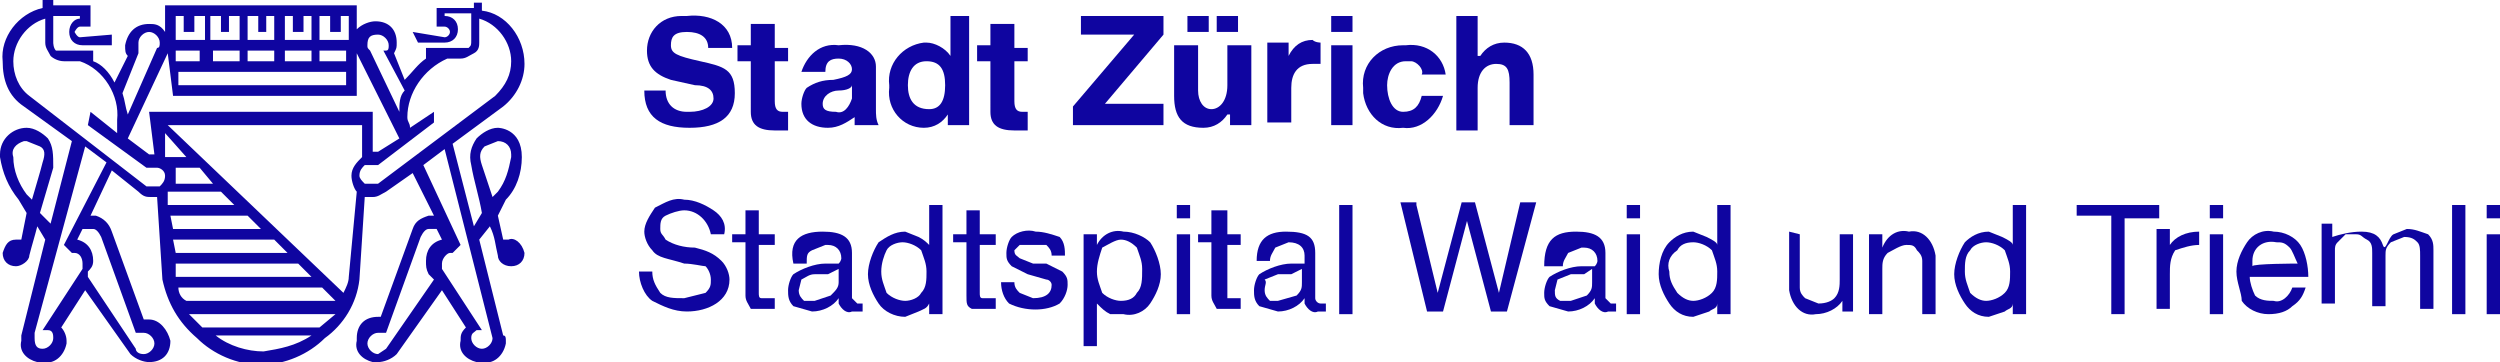 <?xml version="1.0" encoding="utf-8"?>
<!-- Generator: Adobe Illustrator 25.4.1, SVG Export Plug-In . SVG Version: 6.00 Build 0)  -->
<svg version="1.1" id="Capa_1" xmlns="http://www.w3.org/2000/svg" xmlns:xlink="http://www.w3.org/1999/xlink" x="0px" y="0px"
	 viewBox="0 0 93.9 13.6" style="enable-background:new 0 0 93.9 13.6;" xml:space="preserve">
<style type="text/css">
	.st0{fill:#0F05A0;}
</style>
<g id="Capa_2_1_">
	<g id="Ombudsfrau">
		<path class="st0" d="M25.7,7.5c0.4,0,0.8,0.2,1.1,0.4c0.3,0.2,0.5,0.5,0.4,0.9h-0.5c-0.1-0.5-0.5-0.9-1-0.9l0,0
			c-0.2,0-0.5,0.1-0.7,0.2c-0.2,0.1-0.2,0.3-0.2,0.5s0.1,0.2,0.2,0.4c0.3,0.2,0.7,0.3,1.1,0.3c0.4,0.1,0.7,0.2,1,0.5
			c0.2,0.2,0.3,0.5,0.3,0.7c0,0.4-0.2,0.7-0.5,0.9c-0.3,0.2-0.7,0.3-1.1,0.3c-0.5,0-0.9-0.2-1.3-0.4c-0.3-0.2-0.5-0.7-0.5-1.1h0.5
			c0,0.3,0.1,0.5,0.3,0.8c0.2,0.2,0.5,0.2,0.9,0.2l0.8-0.2c0.2-0.2,0.2-0.3,0.2-0.5c0-0.2-0.1-0.4-0.2-0.5C26.4,10,26,9.9,25.7,9.9
			c-0.6-0.2-1-0.2-1.2-0.5c-0.2-0.2-0.3-0.5-0.3-0.7c0-0.3,0.2-0.6,0.4-0.9C25,7.6,25.3,7.4,25.7,7.5z"/>
		<path class="st0" d="M28.5,7.9v0.9h0.6v0.4h-0.6V11c0,0.1,0,0.2,0.1,0.2h0.5v0.4h-0.9c-0.1-0.2-0.2-0.3-0.2-0.5v-2h-0.5V8.8h0.5
			V7.9H28.5z"/>
		<path class="st0" d="M30.9,8.7c0.7,0,1.1,0.2,1.1,0.8v1.7l0.2,0.2h0.2v0.3H32c-0.2,0.1-0.4-0.1-0.5-0.3c0-0.1,0-0.2,0-0.2
			c-0.2,0.3-0.6,0.5-1,0.5l-0.7-0.2c-0.2-0.2-0.2-0.4-0.2-0.6c0-0.2,0.1-0.5,0.2-0.6c0.3-0.2,0.8-0.4,1.2-0.4h0.5
			c0.1-0.1,0.1-0.2,0.1-0.2c0-0.3-0.2-0.5-0.5-0.5h-0.1l-0.5,0.2c-0.2,0.1-0.2,0.2-0.2,0.5h-0.5C29.6,9,30.1,8.7,30.9,8.7z M30,10.9
			c0,0.2,0.1,0.3,0.2,0.4h0.4l0.6-0.2c0.2-0.2,0.3-0.3,0.3-0.5v-0.5l-0.4,0.2h-0.5c-0.2,0-0.3,0.1-0.5,0.2L30,10.9z"/>
		<path class="st0" d="M35.4,7.7v4.1h-0.5v-0.4l0,0c-0.1,0.2-0.2,0.2-0.4,0.3l-0.5,0.2c-0.4,0-0.8-0.2-1-0.5
			c-0.2-0.3-0.4-0.7-0.4-1.1s0.2-0.9,0.4-1.2c0.3-0.2,0.6-0.4,1-0.4l0.5,0.2c0.2,0.1,0.3,0.2,0.4,0.3l0,0V7.7H35.4z M33.1,10.2
			c0,0.3,0.1,0.5,0.2,0.8c0.2,0.2,0.5,0.3,0.7,0.3s0.5-0.1,0.6-0.3c0.2-0.2,0.2-0.5,0.2-0.8c0-0.3-0.1-0.5-0.2-0.8
			c-0.2-0.2-0.5-0.3-0.7-0.3s-0.5,0.1-0.6,0.3C33.2,9.6,33.1,9.9,33.1,10.2z"/>
		<path class="st0" d="M36.8,7.9v0.9h0.6v0.4h-0.6V11c0,0.1,0,0.2,0.1,0.2h0.5v0.4h-0.9c-0.2-0.1-0.2-0.2-0.2-0.5v-2h-0.5V8.8h0.5
			V7.9H36.8z"/>
		<path class="st0" d="M38.9,8.7c0.3,0,0.6,0.1,0.9,0.2C40,9.1,40,9.4,40,9.6h-0.5c0-0.2-0.1-0.3-0.2-0.4h-1l-0.2,0.2
			c0,0.2,0.1,0.2,0.2,0.3l0.5,0.2h0.5l0.6,0.3c0.2,0.2,0.2,0.3,0.2,0.5c0,0.2-0.1,0.5-0.3,0.7c-0.5,0.3-1.3,0.3-1.9,0
			c-0.2-0.2-0.3-0.5-0.3-0.8h0.5c0,0.2,0.1,0.3,0.2,0.4l0.5,0.2c0.5,0,0.7-0.2,0.7-0.5c0-0.1-0.1-0.2-0.2-0.2l-0.7-0.2L38,10
			c-0.2-0.2-0.2-0.3-0.2-0.5c0-0.2,0.1-0.5,0.2-0.6C38.2,8.7,38.6,8.6,38.9,8.7z"/>
		<path class="st0" d="M42.2,8.7c0.4,0,0.8,0.2,1,0.4c0.2,0.3,0.4,0.8,0.4,1.2s-0.2,0.8-0.4,1.1c-0.2,0.3-0.6,0.5-1,0.4h-0.5
			c-0.2-0.1-0.3-0.2-0.5-0.4l0,0v1.6h-0.5V8.8h0.5v0.4l0,0C41.4,8.8,41.8,8.6,42.2,8.7z M41.2,10.2c0,0.3,0.1,0.5,0.2,0.8
			c0.2,0.2,0.5,0.3,0.7,0.3c0.3,0,0.5-0.1,0.6-0.3c0.2-0.2,0.2-0.5,0.2-0.9c0-0.3-0.1-0.5-0.2-0.8c-0.2-0.2-0.4-0.3-0.6-0.3
			s-0.5,0.2-0.7,0.3C41.3,9.6,41.2,9.9,41.2,10.2z"/>
		<path class="st0" d="M44.7,7.7v0.5h-0.5V7.7H44.7z M44.7,8.8v3h-0.5v-3H44.7z"/>
		<path class="st0" d="M46.1,7.9v0.9h0.5v0.4h-0.5v2h0.5v0.4h-0.9c-0.1-0.2-0.2-0.3-0.2-0.5v-2h-0.5V8.8h0.5V7.9H46.1z"/>
		<path class="st0" d="M48.3,8.7c0.8,0,1.1,0.2,1.1,0.8v1.7c0,0.1,0.1,0.2,0.2,0.2l0,0h0.2v0.3h-0.3c-0.2,0.1-0.4-0.1-0.5-0.3
			c0-0.1,0-0.2,0-0.2c-0.2,0.3-0.6,0.5-1,0.5l-0.7-0.2c-0.2-0.2-0.2-0.4-0.2-0.6c0-0.2,0.1-0.5,0.2-0.6c0.3-0.2,0.8-0.4,1.2-0.4h0.5
			C49,9.8,49,9.7,49,9.6c0-0.3-0.2-0.5-0.6-0.5l-0.5,0.2c-0.1,0.2-0.2,0.3-0.2,0.5h-0.5C47.2,9,47.6,8.7,48.3,8.7z M47.5,10.9
			c0,0.2,0.1,0.3,0.2,0.4H48l0.7-0.2c0.2-0.2,0.2-0.3,0.2-0.5v-0.5l-0.4,0.2h-0.5l-0.5,0.2C47.6,10.6,47.5,10.7,47.5,10.9z"/>
		<path class="st0" d="M50.8,7.7v4.1h-0.5V7.7H50.8z"/>
		<path class="st0" d="M53.2,7.7L54,11l0,0l0.9-3.4h0.5l0.9,3.4l0,0l0.8-3.4h0.6l-1.1,4.1h-0.6l-0.9-3.4l0,0l-0.9,3.4h-0.6l-1-4.1
			H53.2z"/>
		<path class="st0" d="M59.2,8.7c0.7,0,1.1,0.2,1.1,0.8v1.7l0.2,0.2h0.2v0.3h-0.3c-0.2,0.1-0.4-0.1-0.5-0.3c0-0.1,0-0.2,0-0.2
			c-0.2,0.3-0.6,0.5-1,0.5l-0.7-0.2c-0.2-0.2-0.2-0.3-0.2-0.5c0-0.2,0.1-0.5,0.2-0.6c0.3-0.2,0.8-0.4,1.2-0.4h0.5
			c0.1-0.1,0.1-0.2,0.1-0.2c0-0.3-0.2-0.5-0.5-0.5h-0.1l-0.5,0.2c-0.1,0.2-0.2,0.3-0.2,0.5H58C58,9,58.4,8.7,59.2,8.7z M58.4,10.9
			c0,0.2,0,0.3,0.2,0.4h0.4l0.6-0.2c0.2-0.2,0.2-0.3,0.2-0.5v-0.5l-0.3,0.2H59l-0.5,0.2L58.4,10.9z"/>
		<path class="st0" d="M61.6,7.7v0.5h-0.5V7.7H61.6z M61.6,8.8v3h-0.5v-3H61.6z"/>
		<path class="st0" d="M65,7.7v4.1h-0.5v-0.4l0,0c0,0.2-0.2,0.2-0.3,0.3l-0.6,0.2c-0.4,0-0.7-0.2-0.9-0.5c-0.2-0.3-0.4-0.7-0.4-1.1
			s0.1-0.9,0.4-1.2c0.2-0.2,0.5-0.4,0.9-0.4l0.5,0.2c0.2,0.1,0.4,0.2,0.4,0.3l0,0V7.7H65z M62.7,10.2c0,0.3,0.1,0.5,0.3,0.8
			c0.2,0.2,0.4,0.3,0.6,0.3s0.5-0.1,0.7-0.3c0.2-0.2,0.2-0.5,0.2-0.8c0-0.3-0.1-0.5-0.2-0.8c-0.2-0.2-0.5-0.3-0.7-0.3
			c-0.3,0-0.5,0.1-0.6,0.3C62.7,9.6,62.6,9.9,62.7,10.2z"/>
		<path class="st0" d="M67.6,8.8v2c0,0.2,0.1,0.3,0.2,0.4l0.5,0.2c0.3,0,0.5-0.1,0.6-0.2c0.2-0.2,0.2-0.5,0.2-0.7V8.8h0.5v2.9h-0.4
			v-0.4l0,0c-0.2,0.3-0.6,0.5-1,0.5c-0.5,0.1-0.9-0.3-1-0.9c0-0.1,0-0.1,0-0.2v-2L67.6,8.8L67.6,8.8z"/>
		<path class="st0" d="M71.7,8.7c0.5-0.1,0.9,0.3,1,0.9c0,0.1,0,0.2,0,0.2v2h-0.5v-2c0-0.2-0.1-0.3-0.2-0.4
			c-0.1-0.2-0.2-0.2-0.4-0.2c-0.2,0-0.5,0.2-0.7,0.3c-0.2,0.2-0.2,0.4-0.2,0.6v1.7h-0.5v-3h0.5v0.5l0,0C70.9,8.8,71.3,8.6,71.7,8.7z
			"/>
		<path class="st0" d="M76.1,7.7v4.1h-0.5v-0.4l0,0c0,0.2-0.2,0.2-0.3,0.3l-0.6,0.2c-0.4,0-0.7-0.2-0.9-0.5
			c-0.2-0.3-0.4-0.7-0.4-1.1s0.2-0.9,0.4-1.2c0.2-0.2,0.5-0.4,0.9-0.4l0.5,0.2c0.2,0.1,0.4,0.2,0.4,0.3l0,0V7.7H76.1z M73.8,10.2
			c0,0.3,0.1,0.5,0.2,0.8c0.2,0.2,0.4,0.3,0.6,0.3c0.2,0,0.5-0.1,0.7-0.3c0.2-0.2,0.2-0.5,0.2-0.8c0-0.3-0.1-0.5-0.2-0.8
			c-0.2-0.2-0.5-0.3-0.7-0.3c-0.2,0-0.5,0.1-0.6,0.3C73.8,9.6,73.8,9.9,73.8,10.2z"/>
		<path class="st0" d="M81.1,7.7v0.5h-1.3v3.6h-0.5V8.1h-1.3V7.7H81.1z"/>
		<path class="st0" d="M82.6,8.7v0.5c-0.3,0-0.6,0.1-0.9,0.2c-0.2,0.3-0.2,0.6-0.2,0.9v1.3H81v-3h0.5v0.6l0,0
			C81.7,8.9,82.1,8.7,82.6,8.7L82.6,8.7z"/>
		<path class="st0" d="M83.5,7.7v0.5H83V7.7H83.5z M83.5,8.8v3H83v-3H83.5z"/>
		<path class="st0" d="M85.4,8.7c0.4,0,0.8,0.2,1,0.5s0.3,0.8,0.3,1.2h-2.2c0,0.2,0.1,0.5,0.2,0.7c0.2,0.2,0.5,0.2,0.7,0.2
			c0.3,0.1,0.6-0.2,0.7-0.5l0,0h0.5c-0.1,0.3-0.2,0.5-0.5,0.7c-0.2,0.2-0.5,0.3-0.9,0.3c-0.4,0-0.8-0.2-1-0.5
			C84.2,11,84,10.6,84,10.2c0-0.4,0.2-0.8,0.4-1.1C84.6,8.8,85,8.6,85.4,8.7z M86.3,9.9c-0.1-0.2-0.2-0.5-0.3-0.6
			c-0.2-0.2-0.3-0.2-0.5-0.2C85,9,84.6,9.3,84.6,9.8c0,0.1,0,0.1,0,0.2C84.6,9.9,86.3,9.9,86.3,9.9z"/>
		<path class="st0" d="M88.7,8.7c0.5,0,0.7,0.2,0.8,0.5s0.2-0.3,0.4-0.4l0.5-0.2c0.3,0,0.5,0.1,0.8,0.2c0.2,0.2,0.2,0.4,0.2,0.6v2.2
			h-0.5v-2c0-0.2,0-0.4-0.1-0.5c-0.1-0.1-0.2-0.2-0.5-0.2l-0.5,0.2c-0.2,0.2-0.2,0.3-0.2,0.5v1.9h-0.5v-2c0-0.2,0-0.4-0.2-0.5
			c-0.2-0.1-0.2-0.2-0.4-0.2h-0.4l-0.3,0.3c-0.1,0.1-0.1,0.2-0.1,0.3v2h-0.5v-3h0.4v0.5l0,0C87.9,8.8,88.3,8.7,88.7,8.7z"/>
		<path class="st0" d="M92.6,7.7v4.1h-0.5V7.7H92.6z"/>
		<path class="st0" d="M93.9,7.7v0.5h-0.5V7.7H93.9z M93.9,8.8v3h-0.5v-3H93.9z"/>
		<path class="st0" d="M27.5,1.8h-0.9c0-0.4-0.3-0.6-0.8-0.6s-0.6,0.2-0.6,0.5c0,0.3,0.2,0.4,1.1,0.6s1.3,0.3,1.3,1.2
			S27,4.8,25.9,4.8s-1.7-0.4-1.7-1.4H25c0,0.5,0.3,0.8,0.8,0.8h0.1c0.5,0,0.9-0.2,0.9-0.5c0-0.3-0.2-0.5-0.7-0.5l-0.9-0.2
			c-0.6-0.2-0.9-0.5-0.9-1.1c0-0.7,0.5-1.3,1.3-1.3c0.1,0,0.1,0,0.2,0C26.7,0.5,27.5,0.9,27.5,1.8z"/>
		<path class="st0" d="M29.1,0.9v0.9h0.5v0.5h-0.5v1.5c0,0.3,0.1,0.4,0.3,0.4h0.2v0.7h-0.5c-0.6,0-0.9-0.2-0.9-0.7V2.3h-0.5V1.7h0.5
			V0.9H29.1z"/>
		<path class="st0" d="M32.9,2.5v1.6c0,0.2,0,0.4,0.1,0.6h-0.9V4.4c-0.3,0.2-0.6,0.4-1,0.4c-0.6,0-1-0.3-1-0.9
			c0-0.2,0.1-0.5,0.2-0.6c0.3-0.2,0.6-0.3,1-0.3C31.8,2.9,32,2.8,32,2.6s-0.2-0.4-0.5-0.4S31,2.3,31,2.7h-0.9c0.2-0.6,0.7-1.1,1.4-1
			C32.4,1.6,32.9,2,32.9,2.5z M31.4,4.2c0.3,0.1,0.5-0.2,0.6-0.5c0-0.1,0-0.1,0-0.2V3.2c0,0.1-0.2,0.2-0.5,0.2s-0.6,0.2-0.6,0.5
			C30.9,4.1,31,4.2,31.4,4.2z"/>
		<path class="st0" d="M36.4,0.6v4.1h-0.8V4.3l0,0c-0.2,0.3-0.5,0.5-0.9,0.5c-0.8,0-1.4-0.7-1.3-1.5V3.2c-0.1-0.8,0.5-1.5,1.3-1.6
			h0.1c0.3,0,0.7,0.2,0.9,0.5l0,0V0.6C35.5,0.6,36.4,0.6,36.4,0.6z M34.9,4.1c0.4,0,0.6-0.3,0.6-0.9s-0.2-0.9-0.7-0.9
			c-0.5,0-0.7,0.4-0.7,0.9S34.3,4.1,34.9,4.1z"/>
		<path class="st0" d="M38.1,0.9v0.9h0.5v0.5h-0.5v1.5c0,0.3,0.1,0.4,0.3,0.4h0.2v0.7h-0.5c-0.6,0-0.9-0.2-0.9-0.7V2.3h-0.5V1.7h0.5
			V0.9H38.1z"/>
		<path class="st0" d="M43.7,0.6v0.7l-2.2,2.6h2.2v0.8h-3.4V4l2.3-2.7h-2V0.6C40.5,0.6,43.7,0.6,43.7,0.6z"/>
		<path class="st0" d="M45,1.7v1.7c0,0.4,0.2,0.7,0.5,0.7s0.6-0.3,0.6-0.9V1.7H47v3h-0.8V4.3h-0.1c-0.2,0.3-0.5,0.5-0.9,0.5
			c-0.8,0-1.1-0.4-1.1-1.2V1.7H45z M45.4,0.6v0.6h-0.8V0.6H45.4z M46.5,0.6v0.6h-0.8V0.6H46.5z"/>
		<path class="st0" d="M49.6,1.6v0.8h-0.3c-0.6,0-0.8,0.4-0.8,0.9v1.3h-0.9v-3h0.8v0.5l0,0c0.2-0.4,0.5-0.6,0.9-0.6
			C49.4,1.6,49.6,1.6,49.6,1.6z"/>
		<path class="st0" d="M50.8,0.6v0.6H50V0.6H50.8z M50.8,1.7v3H50v-3H50.8z"/>
		<path class="st0" d="M54.3,2.8h-0.9c0.1-0.2-0.2-0.5-0.4-0.5c-0.1,0-0.1,0-0.2,0c-0.5,0-0.7,0.5-0.7,0.9c0,0.5,0.2,1,0.6,1
			c0.4,0,0.6-0.2,0.7-0.6h0.8c-0.2,0.7-0.8,1.3-1.5,1.2c-0.8,0.1-1.4-0.5-1.5-1.3c0-0.1,0-0.1,0-0.2c-0.1-0.9,0.6-1.6,1.5-1.6h0.1
			C53.6,1.6,54.2,2.1,54.3,2.8z"/>
		<path class="st0" d="M55.5,0.6v1.5h0.1c0.2-0.3,0.5-0.5,0.9-0.5c0.7,0,1.1,0.4,1.1,1.2v1.9h-0.9V3.1c0-0.5-0.1-0.7-0.5-0.7
			c-0.4,0-0.7,0.3-0.7,0.9v1.6h-0.8V0.6H55.5z"/>
		<path class="st0" d="M19.1,9h-0.2l-0.2-0.9L19,7.5c0.4-0.4,0.6-1,0.6-1.6c0-1.1-0.9-1.1-0.9-1.1c-0.3,0-0.6,0.2-0.8,0.4
			c-0.2,0.3-0.3,0.6-0.2,1C17.8,6.8,18,7.4,18.1,8l-0.3,0.5L17,5.4L18.9,4l0,0c0.5-0.4,0.8-1,0.8-1.6c0-1-0.7-1.9-1.6-2V0.1h-0.3
			v0.2h-1.4V1h0.3c0.1,0,0.2,0.1,0.2,0.2l0,0c0,0.1-0.1,0.2-0.2,0.2l-1.2-0.2l0.2,0.4h1c0.3,0,0.5-0.2,0.5-0.5l0,0
			c0-0.3-0.2-0.5-0.5-0.5V0.5h1v1c0,0.2,0,0.2-0.1,0.3H16v0.4l0,0c-0.3,0.2-0.5,0.5-0.8,0.8l-0.4-1c0.1-0.2,0.1-0.2,0.1-0.4
			c0-0.5-0.3-0.8-0.8-0.8c-0.2,0-0.5,0.1-0.7,0.3V0.2H6.2v1C6,0.9,5.8,0.9,5.6,0.9c-0.5,0-0.8,0.3-0.9,0.8c0,0.2,0,0.3,0.1,0.4
			l-0.5,1C4.1,2.7,3.8,2.4,3.5,2.3l0,0V1.9H2.1C2,1.8,2,1.6,2,1.6v-1h1v0.1C2.8,0.7,2.6,0.9,2.6,1.2s0.2,0.5,0.5,0.5h1.1V1.3L3,1.4
			c-0.1,0-0.2-0.2-0.2-0.2S2.9,1,3,1l0,0h0.4V0.2H2V0H1.6v0.3C0.7,0.5,0,1.4,0.1,2.3C0.1,3,0.3,3.6,0.9,4l1.8,1.3L1.9,8.4L1.5,8
			L2,6.3C2,5.8,2,5.5,1.8,5.2C1.6,5,1.3,4.8,1,4.8C0.5,4.8,0,5.2,0,5.8v0.1C0.1,6.5,0.3,7,0.7,7.5L1,8L0.8,9H0.6
			C0.3,9,0.2,9.2,0.1,9.5c0,0.3,0.2,0.5,0.5,0.5c0.2,0,0.5-0.2,0.5-0.4l0,0c0.1-0.4,0.2-0.7,0.3-1.1L1.7,9l-0.9,3.6l0,0v0.2
			c-0.1,0.4,0.2,0.7,0.6,0.8c0.1,0,0.1,0,0.2,0c0.4,0.1,0.8-0.2,0.9-0.7v-0.1c0-0.2-0.1-0.4-0.2-0.5l0.9-1.4l1.7,2.4
			c0.2,0.2,0.5,0.3,0.7,0.3c0.5,0,0.8-0.3,0.8-0.8C6.3,12.4,6,12,5.6,12H5.5H5.4L4.2,8.7C4.1,8.4,3.9,8.2,3.6,8.1H3.4l0.8-1.7l1,0.8
			c0.2,0.2,0.3,0.2,0.5,0.2h0.2l0.2,3.1c0.2,0.9,0.6,1.6,1.3,2.2c0.6,0.6,1.5,1,2.4,1l0,0c0.9,0,1.8-0.4,2.4-1
			c0.7-0.5,1.2-1.3,1.3-2.2l0.2-3.1H14c0.2,0,0.3-0.1,0.5-0.2l1-0.7l0.8,1.6h-0.2c-0.3,0.1-0.5,0.2-0.6,0.5l-1.2,3.3h-0.1
			c-0.5,0-0.8,0.3-0.8,0.8v0.1c-0.1,0.4,0.2,0.7,0.6,0.8c0.1,0,0.1,0,0.2,0c0.2,0,0.5-0.1,0.7-0.3l1.7-2.4l0.9,1.4
			c-0.2,0.2-0.2,0.3-0.2,0.5c-0.1,0.4,0.2,0.7,0.6,0.8c0.1,0,0.1,0,0.2,0c0.4,0.1,0.8-0.2,0.9-0.7v-0.1c0-0.1,0-0.2-0.1-0.2
			l-0.9-3.6l0.4-0.5c0.2,0.4,0.2,0.7,0.3,1.1l0,0c0,0.2,0.2,0.4,0.5,0.4c0.3,0,0.5-0.2,0.5-0.5l0,0C19.6,9.1,19.3,8.9,19.1,9z
			 M1.2,7.5L1,7.3l0,0C0.7,6.9,0.5,6.4,0.5,5.9C0.4,5.6,0.6,5.4,0.9,5.3H1l0.5,0.2c0.2,0.1,0.2,0.3,0.1,0.6C1.5,6.5,1.4,6.8,1.2,7.5
			z M14.2,1.3c0.2,0,0.4,0.2,0.4,0.4c0,0.1,0,0.2-0.1,0.2h-0.1l0.8,1.5c-0.2,0.2-0.2,0.5-0.2,0.8l-1.1-2.3c-0.1-0.1-0.1-0.1-0.1-0.2
			C13.8,1.4,13.9,1.3,14.2,1.3z M11.7,2.3h-1V1.9h1V2.3z M10.3,2.3h-1V1.9h1V2.3z M9,2.3H8V1.9h1V2.3z M7.6,2.3H6.6V1.9h0.9V2.3z
			 M13,2.7v0.5H6.7V2.7H13z M13,2.3H12V1.9h1L13,2.3z M12.4,0.6v0.6h0.4V0.6h0.3v0.9H12V0.6H12.4z M11,0.6v0.6h0.4V0.6h0.3v0.9h-1
			V0.6H11z M9.7,0.6v0.6H10V0.6h0.3v0.9h-1V0.6H9.7z M8.3,0.6v0.6h0.3V0.6H9v0.9H7.9V0.6H8.3z M6.9,0.6v0.6h0.4V0.6h0.4v0.9H6.6V0.6
			H6.9z M6.3,2l0.2,1.6h6.9V2l1.6,3.2l-0.8,0.5h-0.2V4.2H5.6l0.2,1.6H5.6L4.8,5.2L6.3,2z M6.6,6.3h0.9L8,6.9H6.6V6.3z M6.3,5.9H6.2
			V5L7,5.9H6.3z M5.2,2V1.6c0-0.2,0.2-0.4,0.4-0.4S6,1.4,6,1.6c0,0.1,0,0.2-0.1,0.2L4.8,4.3C4.7,4,4.7,3.8,4.6,3.5L5.2,2z M3.5,8.6
			c0.1,0,0.2,0.1,0.3,0.3l1.3,3.6h0.3c0.2,0,0.4,0.2,0.4,0.4s-0.2,0.4-0.4,0.4c-0.2,0-0.3-0.1-0.3-0.2l-1.8-2.7v-0.2
			c0.1-0.1,0.2-0.2,0.2-0.4c0-0.4-0.2-0.7-0.6-0.8l0.2-0.4L3.5,8.6z M2.4,9.2l0.3,0.3h0.1c0.2,0,0.3,0.2,0.3,0.4v0.2l-1.5,2.3h0.2
			C2,12.4,2,12.6,2,12.7c0,0.2-0.2,0.4-0.4,0.4S1.3,13,1.3,12.7v-0.2l1.9-7l0.8,0.6L2.4,9.2z M5.8,7H5.5L1.1,3.6
			C0.7,3.3,0.5,2.8,0.5,2.3c0-0.7,0.5-1.4,1.2-1.6v0.9c0,0.2,0.1,0.3,0.2,0.5C2,2.2,2.2,2.3,2.4,2.3H3c0.9,0.3,1.5,1.3,1.4,2.2v0.5
			L3.4,4.2L3.3,4.7l2.2,1.6h0.4C6,6.3,6.2,6.4,6.2,6.6c0,0.2-0.1,0.3-0.2,0.4C5.9,7,5.8,7,5.8,7z M6.3,7.2h2l0.5,0.5H6.3V7.2z
			 M6.4,8.1h2.9l0.5,0.5H6.5L6.4,8.1z M6.5,9h3.8l0.5,0.5H6.6L6.5,9z M6.6,10.4V9.9h4.6l0.5,0.5L6.6,10.4L6.6,10.4z M6.7,10.8h5.4
			l0.5,0.5H7C6.8,11.2,6.7,11,6.7,10.8z M9.9,13.2c-0.6,0-1.3-0.2-1.8-0.6h3.6C11.1,13,10.5,13.1,9.9,13.2z M12,12.3H7.6l-0.5-0.5
			h5.5L12,12.3z M13.1,10.4c0,0.2-0.1,0.4-0.2,0.6L6.3,4.7h7.3v1.2c-0.2,0.2-0.4,0.4-0.4,0.7c0,0.2,0.1,0.5,0.2,0.6L13.1,10.4z
			 M14.2,6.9h-0.5c-0.1-0.1-0.2-0.2-0.2-0.3c0-0.2,0.1-0.3,0.2-0.4h0.5l2.1-1.6V4.2l-0.9,0.6c0-0.2-0.1-0.2-0.1-0.4
			c0-0.9,0.6-1.8,1.5-2.2h0.5c0.2,0,0.3-0.1,0.5-0.2C18,1.9,18,1.7,18,1.6V0.7c0.7,0.2,1.2,0.9,1.2,1.6c0,0.5-0.2,0.9-0.6,1.3
			L14.2,6.9z M14.5,13.1l-0.3,0.2c-0.2,0-0.4-0.2-0.4-0.4c0-0.2,0.2-0.4,0.4-0.4h0.3l1.3-3.6c0.1-0.2,0.2-0.3,0.3-0.3h0.3l0.2,0.4
			c-0.4,0.1-0.6,0.4-0.6,0.8c0,0.2,0,0.3,0.1,0.5l0.2,0.2L14.5,13.1z M18.5,12.7L18.5,12.7c0,0.2-0.2,0.4-0.4,0.4s-0.4-0.2-0.4-0.4
			c0-0.2,0.1-0.2,0.2-0.3h0.2l-1.5-2.3V9.9c0-0.2,0.2-0.4,0.3-0.4H17l0.3-0.3l-1.4-3l0.8-0.6L18.5,12.7z M18.1,6.2
			c-0.1-0.3-0.1-0.5,0.1-0.7l0.5-0.2c0.3,0,0.5,0.2,0.5,0.5v0.1c-0.1,0.5-0.2,0.9-0.5,1.3l-0.2,0.2L18.1,6.2z"/>
	</g>
</g>
</svg>

